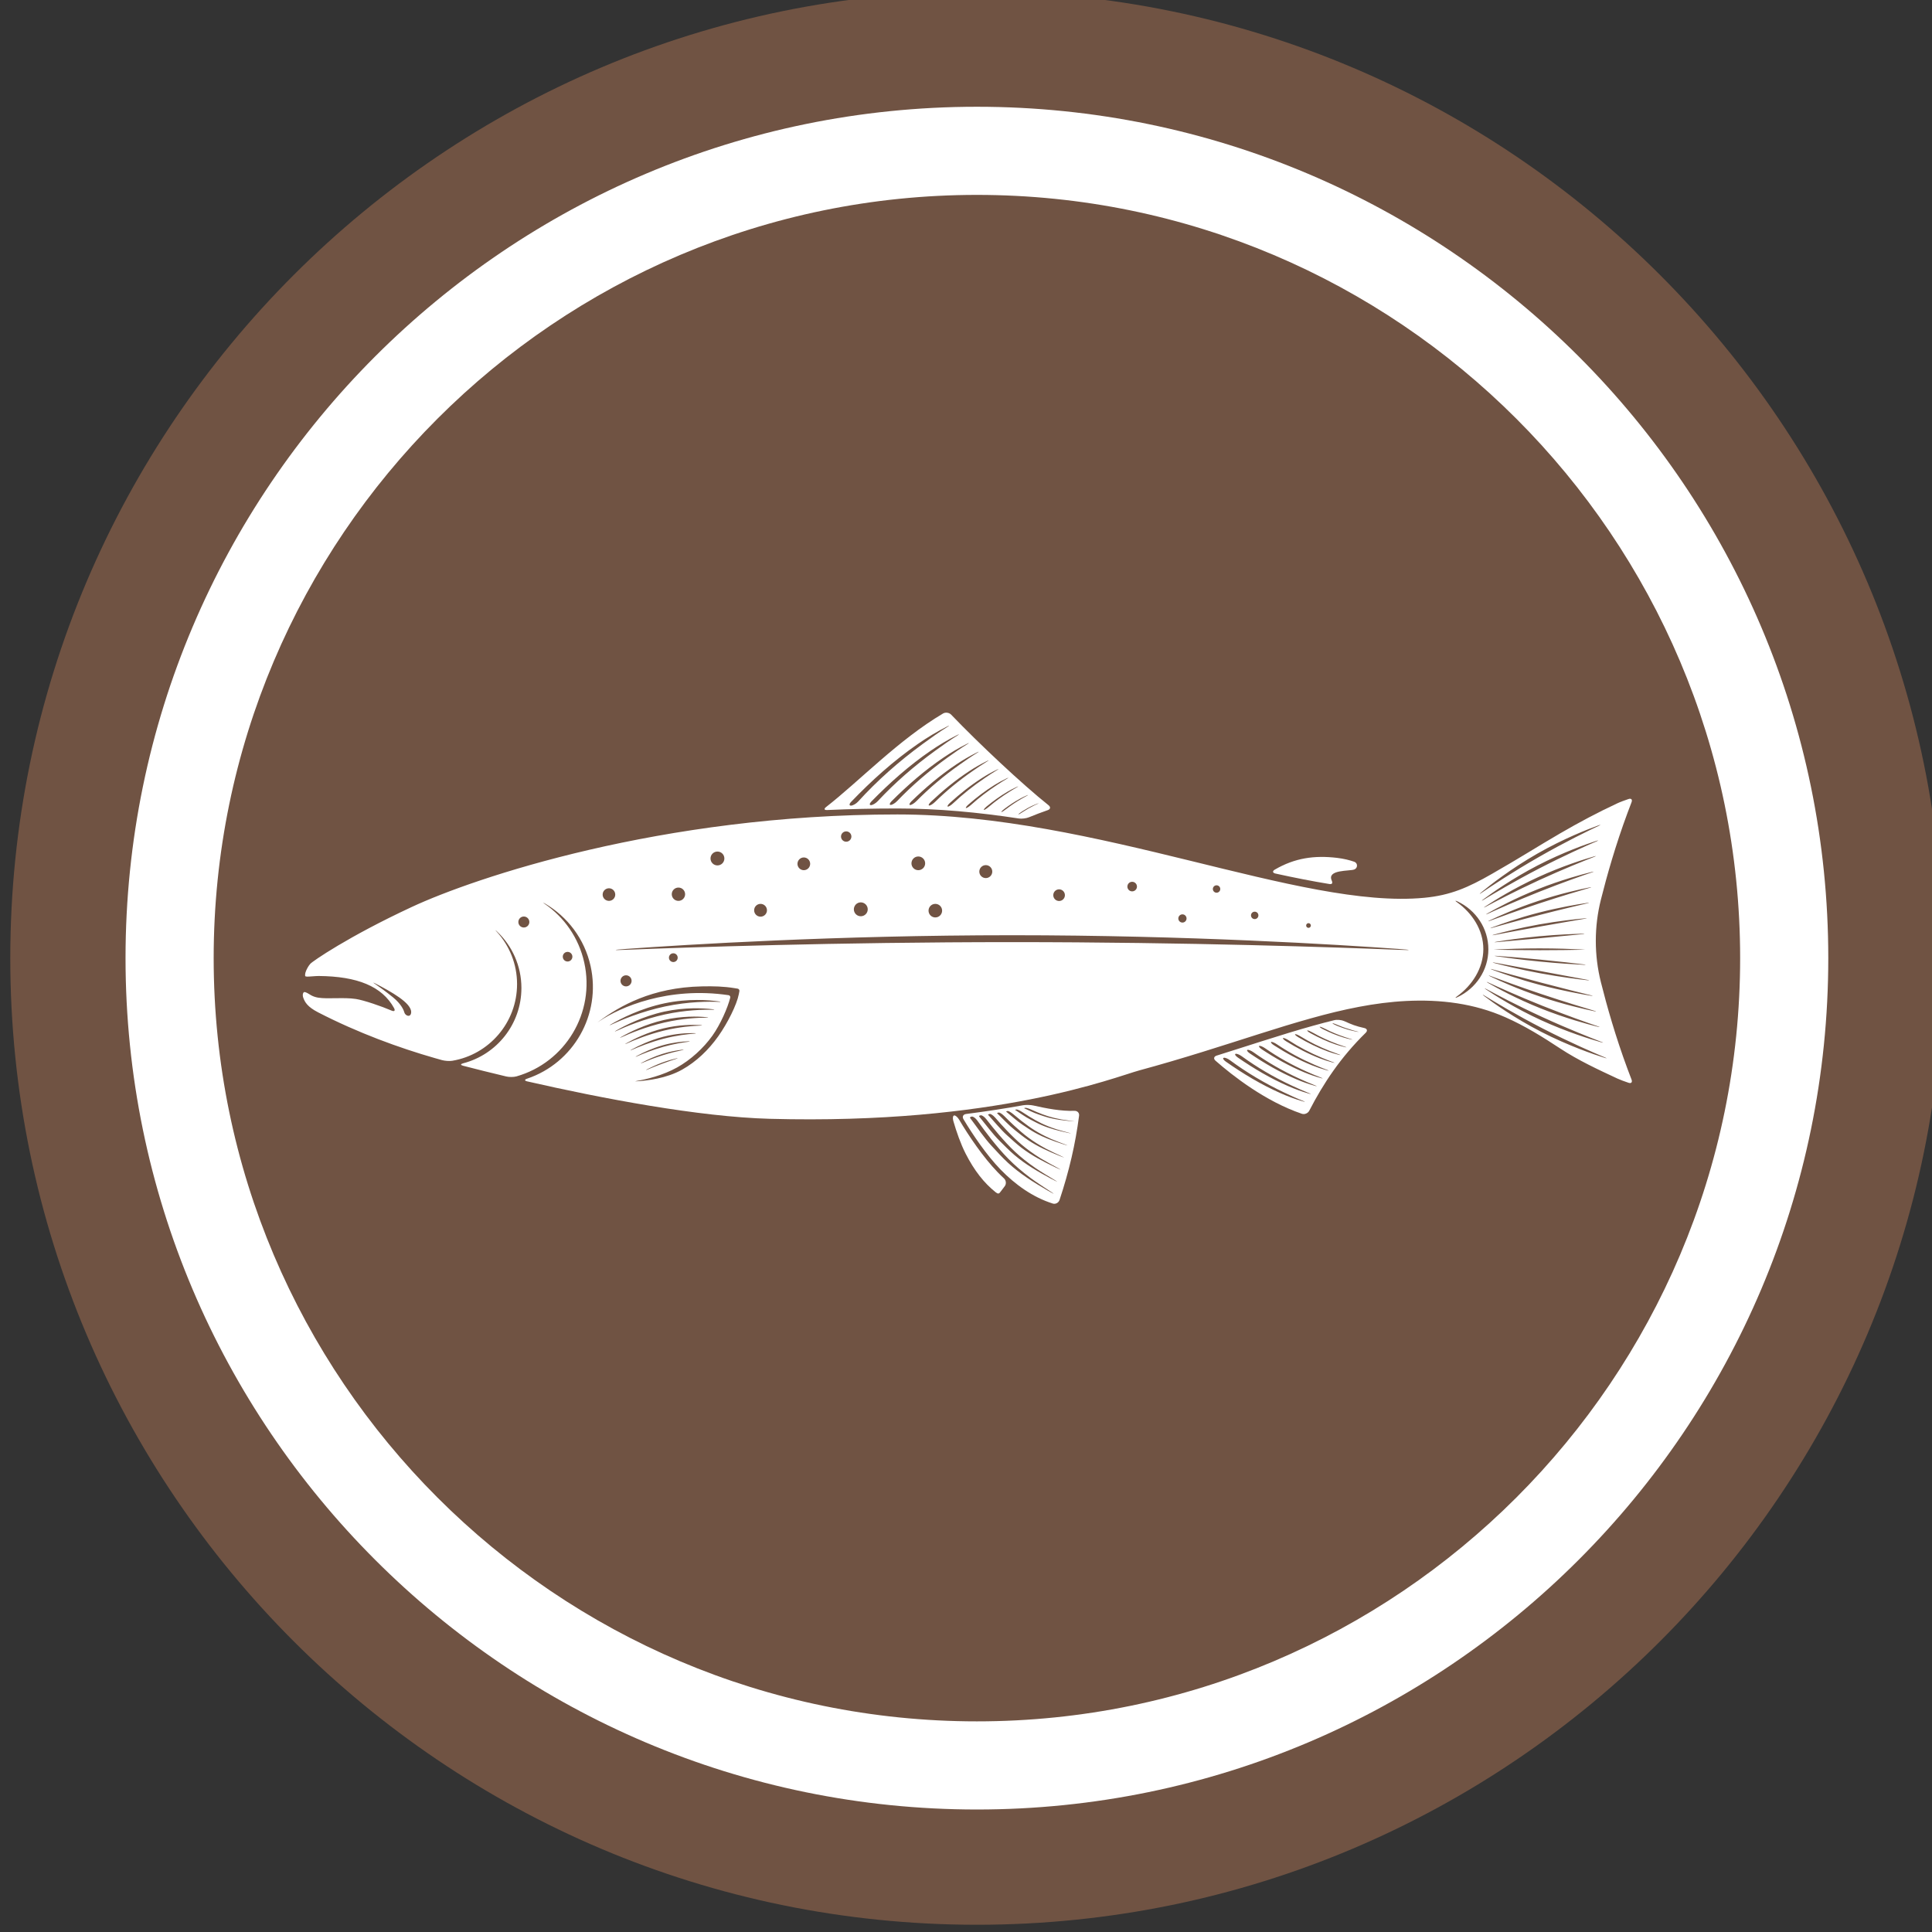 <svg xmlns:inkscape="http://www.inkscape.org/namespaces/inkscape" xmlns:sodipodi="http://sodipodi.sourceforge.net/DTD/sodipodi-0.dtd" xmlns="http://www.w3.org/2000/svg" xmlns:svg="http://www.w3.org/2000/svg" width="21.155mm" height="21.155mm" viewBox="0 0 21.155 21.155" id="svg1142" inkscape:version="1.2.2 (732a01da63, 2022-12-09)" sodipodi:docname="Saumon.svg"><rect x="0" y="0" width="21.155" height="21.155" fill="#333333" stroke="none"/><defs id="defs1139"><clipPath id="clipPath680" clipPathUnits="userSpaceOnUse"><path id="path678" d="m 506.962,356.321 h 59.967 v 59.967 h -59.967 z"></path></clipPath></defs><g inkscape:label="Calque 1" inkscape:groupmode="layer" id="layer1" transform="translate(-52.477,-141.326)"><g id="g674" transform="matrix(0.353,0,0,-0.353,-126.368,288.183)"><g clip-path="url(#clipPath680)" id="g676"><g transform="translate(536.945,356.321)" id="g682"><path id="path684" style="fill:#705343;fill-opacity:1;fill-rule:nonzero;stroke:none" d="m 0,0 c -16.533,0 -29.983,13.451 -29.983,29.983 0,16.533 13.45,29.984 29.983,29.984 16.533,0 29.984,-13.451 29.984,-29.984 C 29.984,13.451 16.533,0 0,0"></path></g><g transform="translate(536.946,359.896)" id="g686"><path id="path688" style="fill:#ffffff;fill-opacity:1;fill-rule:nonzero;stroke:none" d="m 0,0 c -14.562,0 -26.409,11.847 -26.409,26.409 0,14.562 11.847,26.409 26.409,26.409 14.562,0 26.409,-11.847 26.409,-26.409 C 26.409,11.847 14.562,0 0,0 m 0,50.084 c -13.054,0 -23.675,-10.621 -23.675,-23.675 0,-13.054 10.621,-23.675 23.675,-23.675 13.054,0 23.675,10.621 23.675,23.675 0,13.054 -10.621,23.675 -23.675,23.675"></path></g><g transform="translate(548.65,389.295)" id="g690"><path id="path692" style="fill:#ffffff;fill-opacity:1;fill-rule:nonzero;stroke:none" d="m 0,0 c -0.136,0.047 -0.314,0.094 -0.532,0.12 -0.704,0.083 -1.31,-0.002 -1.933,-0.365 -0.078,-0.046 -0.068,-0.102 0.02,-0.121 0.579,-0.127 1.139,-0.238 1.674,-0.325 0.089,-0.014 0.109,0.029 0.072,0.111 -0.151,0.344 0.564,0.284 0.702,0.34 C 0.115,-0.195 0.114,-0.04 0,0"></path></g><g transform="translate(538.562,390.675)" id="g694"><path id="path696" style="fill:#ffffff;fill-opacity:1;fill-rule:nonzero;stroke:none" d="M 0,0 C 0.191,0.079 0.385,0.152 0.58,0.22 0.666,0.249 0.677,0.316 0.607,0.372 -0.209,1.021 -1.577,2.307 -2.413,3.181 -2.475,3.247 -2.589,3.264 -2.667,3.218 -4.056,2.396 -5.272,1.111 -6.296,0.316 -6.367,0.26 -6.353,0.22 -6.263,0.224 c 0.701,0.031 1.428,0.048 2.18,0.048 1.26,0 2.525,-0.121 3.771,-0.311 C -0.223,-0.052 -0.083,-0.035 0,0 M 0.263,0.414 C 0.229,0.399 0.195,0.382 0.161,0.366 0.042,0.308 -0.068,0.246 -0.172,0.178 -0.247,0.129 -0.315,0.086 -0.326,0.088 -0.338,0.09 -0.288,0.133 -0.212,0.182 -0.105,0.251 0.008,0.314 0.127,0.368 0.166,0.386 0.205,0.402 0.245,0.417 0.311,0.442 0.319,0.44 0.263,0.414 M -0.699,0.261 C -0.771,0.206 -0.839,0.16 -0.855,0.162 c -0.015,0.002 0.029,0.05 0.101,0.104 0.152,0.115 0.312,0.221 0.484,0.314 0.058,0.031 0.117,0.06 0.178,0.087 0.082,0.036 0.087,0.031 0.009,-0.011 C -0.13,0.631 -0.176,0.605 -0.222,0.579 -0.394,0.48 -0.552,0.374 -0.699,0.261 m -0.538,0.071 c -0.069,-0.059 -0.14,-0.106 -0.16,-0.104 -0.021,0.002 0.018,0.052 0.087,0.11 0.201,0.165 0.414,0.319 0.643,0.454 0.087,0.051 0.177,0.098 0.27,0.141 0.082,0.038 0.084,0.032 0.006,-0.013 C -0.464,0.879 -0.535,0.835 -0.606,0.791 -0.834,0.649 -1.044,0.496 -1.237,0.332 m -0.551,0.06 c -0.067,-0.061 -0.14,-0.109 -0.164,-0.107 -0.025,0.002 0.009,0.054 0.077,0.113 0.253,0.221 0.52,0.426 0.811,0.606 0.116,0.072 0.237,0.138 0.361,0.197 0.082,0.038 0.085,0.032 0.007,-0.013 C -0.796,1.129 -0.893,1.067 -0.989,1.004 -1.279,0.814 -1.545,0.611 -1.788,0.392 M -2.346,0.44 C -2.411,0.378 -2.487,0.328 -2.517,0.331 c -0.03,0.002 -10e-4,0.054 0.065,0.115 0.307,0.28 0.634,0.541 0.991,0.769 0.145,0.094 0.296,0.179 0.452,0.254 0.081,0.039 0.084,0.033 0.007,-0.013 C -1.128,1.38 -1.251,1.299 -1.372,1.216 -1.728,0.975 -2.052,0.718 -2.346,0.44 M -2.914,0.476 C -2.979,0.413 -3.059,0.362 -3.095,0.363 c -0.035,0.001 -0.012,0.054 0.053,0.116 0.366,0.345 0.756,0.668 1.184,0.948 0.174,0.115 0.355,0.219 0.543,0.311 0.081,0.04 0.084,0.034 0.007,-0.013 C -1.461,1.632 -1.609,1.531 -1.756,1.429 -2.181,1.134 -2.566,0.818 -2.914,0.476 M -3.496,0.497 C -3.56,0.433 -3.644,0.38 -3.686,0.38 c -0.042,0.001 -0.024,0.053 0.041,0.116 0.428,0.417 0.885,0.806 1.39,1.143 0.203,0.136 0.414,0.259 0.634,0.368 0.081,0.04 0.084,0.034 0.007,-0.013 C -1.794,1.883 -1.967,1.763 -2.139,1.641 -2.64,1.288 -3.09,0.909 -3.496,0.497 M -5.519,0.476 c 0.632,0.657 1.312,1.273 2.072,1.798 0.29,0.201 0.591,0.382 0.907,0.541 0.08,0.041 0.084,0.035 0.007,-0.013 C -2.793,2.639 -3.042,2.46 -3.29,2.279 -4.041,1.729 -4.71,1.136 -5.301,0.486 -5.362,0.419 -5.46,0.363 -5.521,0.361 c -0.061,-0.002 -0.06,0.05 0.002,0.115 m 0.632,0.015 c 0.562,0.574 1.165,1.111 1.837,1.572 0.261,0.178 0.532,0.341 0.816,0.483 0.081,0.04 0.084,0.034 0.007,-0.014 C -2.46,2.387 -2.684,2.228 -2.906,2.066 -3.571,1.584 -4.165,1.065 -4.693,0.498 -4.755,0.432 -4.848,0.377 -4.902,0.376 -4.957,0.375 -4.95,0.427 -4.887,0.491 m 0.625,0.007 c 0.494,0.494 1.023,0.956 1.61,1.353 0.232,0.157 0.473,0.3 0.725,0.425 0.08,0.04 0.084,0.034 0.007,-0.013 C -2.127,2.135 -2.325,1.996 -2.523,1.854 -3.104,1.437 -3.624,0.99 -4.091,0.502 -4.153,0.437 -4.242,0.383 -4.29,0.383 -4.338,0.382 -4.326,0.434 -4.262,0.498"></path></g><g transform="translate(536.242,381.425)" id="g698"><path id="path700" style="fill:#ffffff;fill-opacity:1;fill-rule:nonzero;stroke:none" d="m 0,0 c -0.04,-0.005 -0.053,-0.079 -0.029,-0.166 0.097,-0.338 0.23,-0.716 0.38,-1.012 0.275,-0.539 0.575,-0.916 0.933,-1.203 0,0 0.021,-0.014 0.047,-0.031 0.026,-0.017 0.062,-0.011 0.081,0.014 l 0.035,0.044 c 0.041,0.054 0.082,0.107 0.121,0.16 0.054,0.072 0.042,0.18 -0.024,0.241 C 1.478,-1.892 1.413,-1.828 1.349,-1.762 0.904,-1.304 0.443,-0.624 0.154,-0.133 0.108,-0.055 0.04,0.005 0,0"></path></g><g transform="translate(545.788,383.728)" id="g702"><path id="path704" style="fill:#ffffff;fill-opacity:1;fill-rule:nonzero;stroke:none" d="m 0,0 c -0.189,-0.06 -0.379,-0.12 -0.568,-0.181 -0.279,-0.089 -0.559,-0.178 -0.839,-0.266 -0.086,-0.027 -0.102,-0.098 -0.034,-0.157 0.528,-0.464 1.549,-1.264 2.679,-1.647 0.086,-0.029 0.189,0.016 0.23,0.096 0.438,0.849 0.974,1.656 1.749,2.415 C 3.282,0.323 3.264,0.388 3.176,0.408 2.898,0.471 2.795,0.514 2.55,0.624 2.467,0.661 2.329,0.674 2.242,0.652 2.036,0.602 1.82,0.545 1.588,0.48 1.084,0.34 0.589,0.187 0,0 m -1.122,-0.632 c -0.074,0.052 -0.103,0.105 -0.066,0.117 0.037,0.013 0.126,-0.022 0.198,-0.076 0.514,-0.38 1.069,-0.71 1.672,-0.997 C 0.876,-1.68 1.07,-1.77 1.269,-1.849 1.353,-1.883 1.351,-1.889 1.264,-1.864 1.027,-1.796 0.796,-1.71 0.57,-1.609 c -0.597,0.264 -1.157,0.602 -1.692,0.977 m 0.374,0.125 c -0.074,0.052 -0.106,0.104 -0.071,0.115 0.035,0.012 0.121,-0.023 0.194,-0.076 0.475,-0.346 0.988,-0.645 1.544,-0.906 0.177,-0.082 0.353,-0.163 0.534,-0.234 0.084,-0.033 0.082,-0.039 -0.005,-0.015 -0.215,0.062 -0.426,0.139 -0.633,0.229 -0.552,0.24 -1.069,0.547 -1.563,0.887 m 0.375,0.126 c -0.075,0.051 -0.109,0.101 -0.077,0.112 0.032,0.011 0.116,-0.024 0.19,-0.077 0.436,-0.311 0.906,-0.58 1.417,-0.814 0.159,-0.072 0.318,-0.144 0.48,-0.206 0.084,-0.033 0.082,-0.04 -0.004,-0.015 -0.195,0.055 -0.386,0.123 -0.573,0.203 -0.506,0.215 -0.98,0.491 -1.433,0.797 M 0,-0.255 c -0.075,0.05 -0.112,0.1 -0.082,0.109 0.029,0.01 0.112,-0.025 0.186,-0.077 0.397,-0.276 0.825,-0.515 1.29,-0.723 C 1.536,-1.009 1.677,-1.07 1.821,-1.125 1.906,-1.157 1.904,-1.164 1.817,-1.14 1.643,-1.092 1.473,-1.032 1.306,-0.963 0.845,-0.772 0.413,-0.527 0,-0.255 m 0.375,0.127 C 0.299,-0.08 0.26,-0.032 0.287,-0.023 0.314,-0.014 0.395,-0.049 0.47,-0.1 0.827,-0.342 1.213,-0.55 1.632,-0.732 1.755,-0.785 1.879,-0.837 2.005,-0.884 2.09,-0.915 2.088,-0.922 2.001,-0.899 c -0.153,0.042 -0.303,0.093 -0.45,0.152 -0.415,0.166 -0.804,0.38 -1.176,0.619 m 0.376,0.125 C 0.674,0.044 0.633,0.091 0.657,0.099 0.682,0.106 0.762,0.071 0.837,0.022 1.155,-0.185 1.497,-0.363 1.869,-0.518 1.975,-0.562 2.081,-0.605 2.19,-0.644 2.274,-0.674 2.273,-0.681 2.185,-0.658 2.053,-0.623 1.924,-0.581 1.797,-0.532 1.427,-0.39 1.081,-0.207 0.751,-0.003 m 0.38,0.124 C 1.053,0.167 1.009,0.211 1.031,0.218 1.053,0.225 1.131,0.19 1.208,0.142 1.485,-0.029 1.783,-0.176 2.107,-0.304 2.195,-0.338 2.284,-0.372 2.373,-0.403 2.459,-0.433 2.457,-0.439 2.37,-0.418 2.258,-0.389 2.149,-0.356 2.042,-0.317 1.72,-0.199 1.418,-0.048 1.131,0.121 M 1.515,0.244 C 1.436,0.287 1.389,0.329 1.409,0.335 1.428,0.34 1.506,0.306 1.584,0.261 1.819,0.127 2.071,0.011 2.344,-0.09 2.415,-0.115 2.486,-0.141 2.557,-0.164 2.643,-0.192 2.642,-0.199 2.554,-0.178 2.463,-0.156 2.374,-0.13 2.287,-0.101 2.015,-0.009 1.759,0.11 1.515,0.244 M 1.909,0.365 C 1.828,0.405 1.777,0.443 1.794,0.448 1.811,0.453 1.888,0.42 1.969,0.379 2.158,0.281 2.362,0.197 2.582,0.124 2.635,0.107 2.687,0.09 2.74,0.074 2.827,0.048 2.826,0.042 2.738,0.061 2.668,0.076 2.6,0.094 2.533,0.114 2.313,0.181 2.106,0.267 1.909,0.365 M 2.93,0.297 C 2.878,0.306 2.828,0.317 2.778,0.33 2.615,0.371 2.462,0.425 2.315,0.485 2.232,0.52 2.177,0.553 2.191,0.557 2.206,0.561 2.283,0.532 2.366,0.496 2.507,0.436 2.658,0.384 2.82,0.338 2.863,0.326 2.906,0.314 2.951,0.303 3.023,0.285 3.014,0.281 2.93,0.297"></path></g><g transform="translate(538.376,381.741)" id="g706"><path id="path708" style="fill:#ffffff;fill-opacity:1;fill-rule:nonzero;stroke:none" d="m 0,0 c -0.532,-0.096 -1.12,-0.188 -1.767,-0.271 -0.09,-0.012 -0.126,-0.084 -0.08,-0.161 0.283,-0.474 0.72,-1.119 1.15,-1.561 0.454,-0.467 1.001,-0.861 1.62,-1.056 0.087,-0.027 0.181,0.025 0.21,0.111 0.298,0.895 0.493,1.737 0.606,2.613 0.012,0.09 -0.053,0.155 -0.143,0.152 C 1.179,-0.187 0.728,-0.099 0.32,-0.007 0.232,0.013 0.089,0.016 0,0 m -0.469,-1.782 c -0.174,0.16 -0.344,0.348 -0.503,0.52 -0.233,0.251 -0.437,0.56 -0.647,0.837 -0.004,0.005 -0.013,0.017 -0.023,0.032 -0.012,0.017 0.012,0.036 0.055,0.042 0.042,0.006 0.117,-0.05 0.17,-0.124 0.12,-0.169 0.309,-0.422 0.428,-0.572 0.361,-0.451 0.662,-0.789 1.224,-1.209 0.162,-0.121 0.479,-0.329 0.661,-0.447 0.075,-0.049 0.075,-0.056 -0.001,-0.014 -0.05,0.027 -0.102,0.056 -0.137,0.077 -0.447,0.26 -0.852,0.514 -1.227,0.858 m 0.21,0.233 c -0.163,0.138 -0.323,0.302 -0.473,0.451 -0.218,0.217 -0.412,0.487 -0.611,0.728 -0.003,0.004 -0.01,0.013 -0.018,0.024 -0.011,0.014 0.012,0.029 0.051,0.035 0.039,0.006 0.114,-0.049 0.17,-0.12 0.114,-0.147 0.281,-0.353 0.388,-0.477 0.34,-0.392 0.623,-0.685 1.147,-1.045 0.147,-0.101 0.43,-0.272 0.6,-0.374 0.078,-0.046 0.084,-0.056 0.013,-0.02 -0.046,0.023 -0.094,0.047 -0.127,0.064 -0.413,0.222 -0.79,0.438 -1.14,0.734 m 0.209,0.233 c -0.151,0.116 -0.301,0.255 -0.441,0.381 -0.205,0.184 -0.388,0.415 -0.575,0.62 -0.003,0.003 -0.009,0.01 -0.016,0.018 -0.008,0.01 0.014,0.022 0.049,0.028 0.036,0.005 0.111,-0.047 0.17,-0.115 0.107,-0.123 0.253,-0.285 0.348,-0.384 0.319,-0.334 0.585,-0.582 1.069,-0.883 0.133,-0.081 0.382,-0.217 0.541,-0.302 0.079,-0.042 0.091,-0.054 0.027,-0.025 -0.043,0.019 -0.087,0.039 -0.117,0.053 -0.381,0.182 -0.728,0.36 -1.055,0.609 m 0.21,0.234 c -0.14,0.094 -0.28,0.207 -0.41,0.311 -0.191,0.15 -0.364,0.342 -0.54,0.511 -0.002,0.003 -0.006,0.007 -0.012,0.013 -0.007,0.007 0.014,0.017 0.046,0.022 0.032,0.005 0.109,-0.044 0.172,-0.108 0.098,-0.098 0.222,-0.22 0.306,-0.296 0.299,-0.275 0.546,-0.479 0.992,-0.719 0.117,-0.063 0.334,-0.165 0.479,-0.232 0.082,-0.038 0.101,-0.05 0.042,-0.028 -0.039,0.014 -0.08,0.03 -0.107,0.041 -0.348,0.142 -0.666,0.282 -0.968,0.485 m 0.21,0.233 c -0.129,0.072 -0.259,0.161 -0.379,0.241 -0.177,0.117 -0.34,0.27 -0.504,0.403 -0.002,0.002 -0.006,0.005 -0.01,0.009 -0.005,0.005 0.014,0.012 0.043,0.017 0.029,0.006 0.108,-0.039 0.177,-0.097 0.087,-0.074 0.191,-0.159 0.261,-0.214 0.279,-0.216 0.509,-0.375 0.916,-0.555 0.102,-0.045 0.286,-0.116 0.418,-0.165 0.084,-0.032 0.11,-0.044 0.056,-0.029 -0.035,0.011 -0.072,0.022 -0.096,0.03 -0.316,0.102 -0.605,0.205 -0.882,0.36 m 0.209,0.233 c -0.118,0.05 -0.237,0.114 -0.348,0.172 -0.162,0.083 -0.315,0.197 -0.468,0.295 -0.001,0.001 -0.004,0.003 -0.008,0.005 -0.004,0.003 0.014,0.009 0.041,0.014 0.027,0.005 0.109,-0.033 0.184,-0.083 0.075,-0.049 0.157,-0.102 0.215,-0.138 0.259,-0.157 0.47,-0.272 0.838,-0.392 0.088,-0.028 0.24,-0.07 0.357,-0.101 0.087,-0.023 0.119,-0.034 0.071,-0.025 -0.031,0.006 -0.064,0.013 -0.086,0.018 -0.283,0.062 -0.542,0.127 -0.796,0.235 m 0.21,0.233 c -0.107,0.029 -0.216,0.067 -0.317,0.102 -0.148,0.05 -0.291,0.125 -0.432,0.187 -0.002,0 -0.004,0.002 -0.007,0.003 -0.004,0.002 0.013,0.007 0.039,0.012 0.025,0.005 0.112,-0.023 0.194,-0.06 0.059,-0.027 0.12,-0.054 0.166,-0.073 0.238,-0.099 0.432,-0.168 0.761,-0.228 0.073,-0.013 0.196,-0.03 0.296,-0.044 0.089,-0.012 0.128,-0.018 0.086,-0.015 -0.028,0.002 -0.057,0.004 -0.077,0.006 -0.25,0.023 -0.48,0.049 -0.709,0.11"></path></g><g transform="translate(556.302,388.121)" id="g710"><path id="path712" style="fill:#ffffff;fill-opacity:1;fill-rule:nonzero;stroke:none" d="M 0,0 C 0.185,0.739 0.457,1.696 0.825,2.689 0.88,2.838 0.921,2.945 0.95,3.019 0.982,3.103 0.941,3.148 0.856,3.119 0.745,3.081 0.602,3.03 0.513,2.988 -0.094,2.706 -0.685,2.39 -1.264,2.054 -1.974,1.642 -2.49,1.306 -3.383,0.796 -4.112,0.378 -4.662,0.133 -5.477,0.056 c -3.848,-0.368 -10.128,2.585 -16.346,2.585 -7.335,0 -13.129,-1.969 -15.063,-2.87 -1.975,-0.919 -3.089,-1.691 -3.149,-1.765 -0.057,-0.065 -0.098,-0.143 -0.128,-0.21 -0.036,-0.082 -0.042,-0.17 -0.019,-0.177 0.01,-0.004 0.024,-0.006 0.042,-0.008 0.047,-0.005 0.275,0.02 0.368,0.019 1.193,-0.01 1.964,-0.317 2.337,-0.997 0.043,-0.08 0.007,-0.113 -0.076,-0.077 -0.305,0.132 -0.864,0.324 -1.108,0.361 -0.376,0.058 -0.873,-0.008 -1.171,0.041 -0.189,0.031 -0.278,0.116 -0.323,0.136 -0.025,0.012 -0.054,0.03 -0.091,0.037 -0.053,0.011 -0.079,-0.079 -0.051,-0.165 0.049,-0.146 0.134,-0.294 0.464,-0.464 1.236,-0.637 2.517,-1.103 3.621,-1.419 0.069,-0.019 0.142,-0.04 0.22,-0.062 0.087,-0.024 0.231,-0.036 0.32,-0.021 1.14,0.191 2.01,1.183 2.01,2.379 0,0.623 -0.237,1.19 -0.625,1.619 -0.061,0.066 -0.057,0.071 0.008,0.008 0.463,-0.439 0.752,-1.06 0.752,-1.749 0,-1.123 -0.768,-2.066 -1.806,-2.335 -0.087,-0.023 -0.089,-0.054 -0.001,-0.077 0.389,-0.101 0.841,-0.214 1.337,-0.332 0.088,-0.021 0.23,-0.022 0.317,0.003 1.514,0.432 2.448,1.975 2.102,3.533 -0.171,0.77 -0.625,1.405 -1.227,1.819 -0.074,0.052 -0.072,0.056 0.006,0.011 0.697,-0.407 1.229,-1.091 1.418,-1.941 0.335,-1.512 -0.534,-3.01 -1.969,-3.493 -0.086,-0.028 -0.085,-0.064 0.003,-0.084 2.319,-0.53 5.335,-1.102 7.522,-1.161 7.02,-0.19 10.71,1.297 11.459,1.5 0.664,0.18 1.323,0.375 1.98,0.579 0.587,0.182 1.172,0.371 1.758,0.557 0.529,0.168 1.06,0.333 1.596,0.482 0.493,0.138 0.991,0.262 1.495,0.357 0.479,0.091 0.965,0.155 1.453,0.18 1.066,0.053 2.107,-0.074 3.084,-0.507 0.601,-0.266 1.151,-0.608 1.694,-0.966 0.558,-0.367 1.17,-0.651 1.777,-0.934 0.089,-0.041 0.232,-0.093 0.343,-0.13 0.085,-0.03 0.126,0.016 0.094,0.1 -0.029,0.074 -0.07,0.18 -0.125,0.33 C 0.457,-4.26 0.185,-3.303 0,-2.563 -0.211,-1.721 -0.211,-0.842 0,0 m -37.462,-3.037 c -0.22,0.179 -0.421,0.324 -0.56,0.419 -0.075,0.05 -0.072,0.055 0.008,0.014 0.476,-0.247 1.127,-0.604 1.109,-0.895 -0.01,-0.17 -0.185,-0.113 -0.215,0.008 -0.018,0.072 -0.102,0.257 -0.342,0.454 m 5.409,1.415 c 0.083,0 0.149,-0.067 0.149,-0.149 0,-0.083 -0.066,-0.15 -0.149,-0.15 -0.082,0 -0.149,0.067 -0.149,0.15 0,0.082 0.067,0.149 0.149,0.149 m -1.357,0.756 c -0.094,0 -0.17,0.076 -0.17,0.17 0,0.095 0.076,0.171 0.17,0.171 0.094,0 0.171,-0.076 0.171,-0.171 0,-0.094 -0.077,-0.17 -0.171,-0.17 m 24.34,0.135 c 0.04,0 0.073,-0.033 0.073,-0.073 0,-0.04 -0.033,-0.073 -0.073,-0.073 -0.041,0 -0.073,0.033 -0.073,0.073 0,0.04 0.032,0.073 0.073,0.073 m -1.669,0.356 c 0.064,0 0.115,-0.051 0.115,-0.115 0,-0.063 -0.051,-0.115 -0.115,-0.115 -0.063,0 -0.115,0.052 -0.115,0.115 0,0.064 0.052,0.115 0.115,0.115 m -1.183,0.818 c 0.064,0 0.115,-0.051 0.115,-0.115 0,-0.063 -0.051,-0.115 -0.115,-0.115 -0.063,0 -0.115,0.052 -0.115,0.115 0,0.064 0.052,0.115 0.115,0.115 m -1.058,-0.901 c 0.07,0 0.127,-0.057 0.127,-0.128 0,-0.07 -0.057,-0.127 -0.127,-0.127 -0.071,0 -0.128,0.057 -0.128,0.127 0,0.071 0.057,0.128 0.128,0.128 m -1.56,1.01 c 0.082,0 0.149,-0.067 0.149,-0.149 0,-0.082 -0.067,-0.148 -0.149,-0.148 -0.082,0 -0.148,0.066 -0.148,0.148 0,0.082 0.066,0.149 0.148,0.149 m -2.266,-0.234 c 0.099,0 0.18,-0.081 0.18,-0.181 0,-0.1 -0.081,-0.181 -0.18,-0.181 -0.1,0 -0.181,0.081 -0.181,0.181 0,0.1 0.081,0.181 0.181,0.181 m -2.274,0.751 c 0.111,0 0.201,-0.09 0.201,-0.201 0,-0.111 -0.09,-0.201 -0.201,-0.201 -0.111,0 -0.201,0.09 -0.201,0.201 0,0.111 0.09,0.201 0.201,0.201 m -1.566,-1.202 c 0.117,0 0.211,-0.094 0.211,-0.21 0,-0.117 -0.094,-0.211 -0.211,-0.211 -0.116,0 -0.21,0.094 -0.21,0.211 0,0.116 0.094,0.21 0.21,0.21 m -0.528,1.47 c 0.118,0 0.213,-0.095 0.213,-0.213 0,-0.117 -0.095,-0.212 -0.213,-0.212 -0.117,0 -0.212,0.095 -0.212,0.212 0,0.118 0.095,0.213 0.212,0.213 m -1.964,-1.522 c 0.064,0.1 0.197,0.129 0.297,0.064 0.1,-0.064 0.129,-0.197 0.065,-0.297 -0.064,-0.1 -0.198,-0.129 -0.298,-0.065 -0.1,0.064 -0.129,0.198 -0.064,0.298 m -0.272,2.301 c 0.089,0 0.161,-0.072 0.161,-0.16 0,-0.089 -0.072,-0.161 -0.161,-0.161 -0.089,0 -0.161,0.072 -0.161,0.161 0,0.088 0.072,0.16 0.161,0.16 m -1.315,-0.809 c 0.109,0 0.197,-0.089 0.197,-0.198 0,-0.108 -0.088,-0.197 -0.197,-0.197 -0.109,0 -0.197,0.089 -0.197,0.197 0,0.109 0.088,0.198 0.197,0.198 m -1.342,-1.44 c 0.11,0 0.199,-0.089 0.199,-0.199 0,-0.109 -0.089,-0.198 -0.199,-0.198 -0.11,0 -0.199,0.089 -0.199,0.198 0,0.11 0.089,0.199 0.199,0.199 m -1.337,1.623 c 0.119,0 0.215,-0.096 0.215,-0.215 0,-0.119 -0.096,-0.215 -0.215,-0.215 -0.119,0 -0.215,0.096 -0.215,0.215 0,0.119 0.096,0.215 0.215,0.215 m -1.21,-1.117 c 0.114,0 0.207,-0.092 0.207,-0.206 0,-0.115 -0.093,-0.207 -0.207,-0.207 -0.114,0 -0.207,0.092 -0.207,0.207 0,0.114 0.093,0.206 0.207,0.206 m -2.155,-0.022 c 0.108,0 0.195,-0.087 0.195,-0.196 0,-0.108 -0.087,-0.195 -0.195,-0.195 -0.108,0 -0.196,0.087 -0.196,0.195 0,0.109 0.088,0.196 0.196,0.196 m 0.078,-4.211 c 0.269,0.156 0.899,0.486 1.648,0.643 0.735,0.155 1.38,0.1 1.669,0.06 0.089,-0.012 0.088,-0.02 -0.002,-0.016 -0.286,0.012 -0.917,0.013 -1.648,-0.141 -0.745,-0.157 -1.383,-0.43 -1.66,-0.559 -0.082,-0.039 -0.085,-0.032 -0.007,0.013 m 3.126,0.46 c 0.089,-0.011 0.088,-0.019 -0.002,-0.017 -0.265,0.006 -0.823,-0.005 -1.47,-0.146 -0.66,-0.144 -1.229,-0.385 -1.486,-0.504 -0.082,-0.038 -0.086,-0.032 -0.007,0.013 0.25,0.143 0.812,0.433 1.475,0.579 0.651,0.142 1.222,0.106 1.49,0.075 m -0.192,-0.246 c 0.09,-0.008 0.09,-0.016 -10e-4,-0.016 -0.242,-10e-4 -0.729,-0.022 -1.291,-0.151 -0.576,-0.132 -1.076,-0.341 -1.313,-0.449 -0.083,-0.037 -0.086,-0.031 -0.007,0.013 0.231,0.131 0.724,0.382 1.303,0.514 0.566,0.13 1.064,0.112 1.309,0.089 m -0.191,-0.246 c 0.09,-0.006 0.09,-0.014 0,-0.017 -0.219,-0.008 -0.634,-0.038 -1.114,-0.154 -0.493,-0.119 -0.923,-0.297 -1.14,-0.394 -0.082,-0.037 -0.085,-0.031 -0.006,0.013 0.21,0.117 0.635,0.33 1.13,0.449 0.483,0.117 0.908,0.115 1.13,0.103 m -0.191,-0.25 c 0.091,-0.002 0.09,-0.01 0,-0.017 -0.192,-0.014 -0.538,-0.053 -0.935,-0.156 -0.411,-0.106 -0.773,-0.254 -0.967,-0.339 -0.082,-0.037 -0.086,-0.03 -0.006,0.013 0.188,0.103 0.545,0.278 0.958,0.385 0.4,0.104 0.754,0.117 0.95,0.114 m -1.579,-0.915 c -0.083,-0.036 -0.086,-0.029 -0.006,0.012 0.137,0.072 0.36,0.178 0.612,0.258 0.241,0.076 0.455,0.111 0.593,0.128 0.09,0.01 0.091,0.002 0.002,-0.016 -0.135,-0.028 -0.343,-0.076 -0.582,-0.152 -0.251,-0.079 -0.478,-0.17 -0.619,-0.23 m 1.016,0.111 c -0.102,-0.033 -0.246,-0.081 -0.409,-0.142 -0.174,-0.064 -0.335,-0.13 -0.445,-0.177 -0.084,-0.035 -0.087,-0.028 -0.006,0.013 0.107,0.054 0.265,0.129 0.439,0.194 0.165,0.061 0.312,0.101 0.417,0.126 0.088,0.021 0.09,0.013 0.004,-0.014 m -1.177,0.093 c -0.083,-0.036 -0.087,-0.03 -0.007,0.013 0.164,0.087 0.454,0.227 0.785,0.321 0.32,0.09 0.603,0.116 0.772,0.122 0.09,0.004 0.09,-0.004 0.001,-0.016 -0.166,-0.021 -0.442,-0.066 -0.759,-0.155 -0.33,-0.093 -0.624,-0.212 -0.792,-0.285 m 2.5,0.613 c -0.301,-0.424 -0.679,-0.787 -1.121,-1.035 -0.489,-0.275 -1.095,-0.341 -1.39,-0.36 -0.091,-0.006 -0.091,-0.003 -0.002,0.013 0.272,0.045 0.796,0.168 1.238,0.416 0.418,0.233 0.816,0.596 1.094,0.985 0.247,0.347 0.475,0.867 0.553,1.179 0.009,0.036 -0.015,0.071 -0.051,0.077 -1.878,0.277 -3.359,-0.371 -4.012,-0.808 -0.075,-0.051 -0.075,-0.05 -0.002,0.003 0.63,0.462 1.623,1.046 3.185,1.078 0.363,0.008 0.673,0 1.01,-0.054 l 0.099,-0.016 c 0.037,-0.006 0.062,-0.042 0.055,-0.079 l -0.019,-0.098 c -0.063,-0.321 -0.343,-0.886 -0.637,-1.301 m -3.032,1.72 c 0,0.095 0.077,0.172 0.172,0.172 0.095,0 0.172,-0.077 0.172,-0.172 0,-0.095 -0.077,-0.172 -0.172,-0.172 -0.095,0 -0.172,0.077 -0.172,0.172 m 1.623,0.854 c 0.075,0.009 0.142,-0.045 0.15,-0.119 0.009,-0.075 -0.044,-0.142 -0.119,-0.151 -0.075,-0.008 -0.142,0.045 -0.151,0.12 -0.008,0.074 0.045,0.142 0.12,0.15 m -1.435,0.11 c -0.451,-0.018 -0.452,-0.005 -0.001,0.027 1.82,0.131 6.49,0.424 11.963,0.424 5.474,0 10.144,-0.293 11.964,-0.424 0.451,-0.032 0.45,-0.045 -0.001,-0.027 -1.822,0.073 -6.491,0.237 -11.963,0.237 -5.472,0 -10.14,-0.164 -11.962,-0.237 m 30.115,-2.385 c -0.302,0.075 -0.999,0.263 -1.758,0.566 -0.754,0.301 -1.357,0.632 -1.619,0.783 -0.078,0.045 -0.075,0.052 0.007,0.014 0.274,-0.126 0.899,-0.41 1.652,-0.711 0.758,-0.303 1.43,-0.538 1.723,-0.638 0.085,-0.029 0.083,-0.036 -0.005,-0.014 m 0.109,-0.482 c -0.315,0.089 -1.058,0.317 -1.861,0.685 -0.797,0.366 -1.426,0.767 -1.69,0.944 -0.075,0.05 -0.071,0.056 0.009,0.013 0.278,-0.151 0.934,-0.5 1.73,-0.865 0.801,-0.368 1.514,-0.647 1.816,-0.763 0.085,-0.032 0.083,-0.039 -0.004,-0.014 m -0.217,0.963 c -0.29,0.061 -0.94,0.208 -1.657,0.448 -0.71,0.238 -1.288,0.501 -1.547,0.625 -0.082,0.039 -0.079,0.046 0.006,0.014 0.268,-0.101 0.863,-0.321 1.573,-0.559 0.715,-0.239 1.346,-0.43 1.629,-0.514 0.086,-0.025 0.085,-0.032 -0.004,-0.014 m -0.43,1.903 c -0.237,-0.005 -0.706,-0.013 -1.251,-0.013 -0.549,0 -1.031,0.009 -1.271,0.014 -0.091,0.002 -0.162,0.004 -0.16,0.005 10e-4,0 10e-4,0 -0.001,0 -10e-4,0 0.07,0.004 0.16,0.008 0.24,0.011 0.718,0.03 1.267,0.03 0.546,0 1.019,-0.019 1.256,-0.031 0.09,-0.004 0.162,-0.008 0.16,-0.008 -0.002,0 -0.002,0 0,0 0.002,-10e-4 -0.07,-0.003 -0.16,-0.005 m 0.108,-0.452 c 0.089,-0.011 0.089,-0.018 -0.001,-0.013 -0.251,0.012 -0.764,0.042 -1.352,0.1 -0.587,0.057 -1.091,0.127 -1.338,0.163 -0.089,0.013 -0.089,0.019 0.002,0.013 0.248,-0.018 0.754,-0.057 1.34,-0.115 0.588,-0.057 1.099,-0.118 1.349,-0.148 m -2.694,0.69 c -0.09,-0.008 -0.091,-0.002 -10e-4,0.013 0.244,0.039 0.743,0.115 1.322,0.169 0.58,0.054 1.086,0.072 1.334,0.079 0.09,0.002 0.091,-0.005 0.001,-0.014 -0.246,-0.024 -0.746,-0.073 -1.324,-0.127 -0.58,-0.054 -1.084,-0.099 -1.332,-0.12 m 2.802,-1.168 c 0.089,-0.016 0.088,-0.023 -0.002,-0.013 -0.264,0.029 -0.822,0.098 -1.453,0.215 -0.626,0.116 -1.155,0.248 -1.407,0.314 -0.087,0.023 -0.085,0.03 0.003,0.014 0.256,-0.047 0.791,-0.145 1.417,-0.261 0.63,-0.116 1.181,-0.22 1.442,-0.269 m -0.006,2.383 c 0.089,0.013 0.09,0.006 0.003,-0.014 -0.264,-0.061 -0.826,-0.193 -1.473,-0.36 -0.645,-0.166 -1.198,-0.322 -1.457,-0.395 -0.087,-0.025 -0.089,-0.018 -0.005,0.013 0.253,0.095 0.794,0.288 1.439,0.455 0.648,0.167 1.223,0.261 1.493,0.301 m -3,-0.535 c 0.255,0.121 0.818,0.375 1.498,0.599 0.682,0.226 1.293,0.36 1.573,0.415 0.088,0.018 0.09,0.011 0.003,-0.014 -0.271,-0.078 -0.866,-0.253 -1.546,-0.478 -0.68,-0.225 -1.258,-0.437 -1.522,-0.536 -0.085,-0.032 -0.088,-0.025 -0.006,0.014 m 2.929,0.057 c 0.09,0.008 0.091,0.002 0.002,-0.013 -0.255,-0.043 -0.786,-0.134 -1.398,-0.243 -0.612,-0.11 -1.14,-0.209 -1.394,-0.258 -0.089,-0.016 -0.09,-0.01 -0.003,0.014 0.249,0.068 0.768,0.201 1.38,0.311 0.614,0.109 1.154,0.166 1.413,0.189 m 0.186,-2.383 c 0.088,-0.022 0.086,-0.029 -0.003,-0.014 -0.278,0.045 -0.881,0.153 -1.555,0.33 -0.667,0.177 -1.221,0.373 -1.477,0.469 -0.084,0.032 -0.082,0.038 0.005,0.014 0.263,-0.075 0.827,-0.233 1.495,-0.409 0.672,-0.177 1.263,-0.324 1.535,-0.39 m -3.177,2.53 c -0.082,-0.037 -0.085,-0.031 -0.007,0.014 0.258,0.146 0.842,0.463 1.558,0.747 0.717,0.285 1.364,0.458 1.653,0.529 C -0.206,0.877 -0.205,0.869 -0.29,0.84 -0.57,0.746 -1.196,0.527 -1.911,0.243 -2.626,-0.041 -3.23,-0.312 -3.498,-0.435 m -0.067,0.217 c -0.08,-0.043 -0.084,-0.036 -0.008,0.013 0.259,0.171 0.866,0.552 1.617,0.897 0.752,0.346 1.435,0.558 1.733,0.644 0.087,0.025 0.089,0.018 0.005,-0.015 C -0.505,1.21 -1.164,0.948 -1.914,0.604 -2.664,0.259 -3.293,-0.072 -3.565,-0.218 m -0.068,0.215 c -0.077,-0.047 -0.081,-0.04 -0.009,0.014 0.261,0.193 0.89,0.64 1.677,1.047 0.786,0.407 1.506,0.66 1.813,0.76 0.086,0.027 0.089,0.02 0.006,-0.016 C -0.44,1.676 -1.132,1.37 -1.917,0.964 -2.703,0.557 -3.358,0.166 -3.633,-0.003 M -0.081,2.3 C 0.004,2.33 0.007,2.323 -0.075,2.284 -0.376,2.143 -1.1,1.793 -1.919,1.324 -2.741,0.855 -3.422,0.401 -3.7,0.212 -3.774,0.161 -3.779,0.167 -3.71,0.225 c 0.262,0.216 0.912,0.728 1.736,1.199 0.821,0.47 1.578,0.762 1.893,0.876 m -4.377,-5.297 c 0.462,0.334 0.811,0.867 0.811,1.462 0,0.595 -0.348,1.117 -0.811,1.449 -0.074,0.052 -0.067,0.066 0.014,0.027 0.564,-0.268 0.953,-0.831 0.953,-1.483 0,-0.652 -0.389,-1.214 -0.953,-1.482 -0.081,-0.039 -0.088,-0.026 -0.014,0.027 m 0.844,10e-4 c -0.072,0.055 -0.068,0.061 0.009,0.014 0.282,-0.175 0.969,-0.59 1.809,-1.021 0.844,-0.433 1.599,-0.758 1.91,-0.888 0.083,-0.035 0.081,-0.042 -0.005,-0.015 -0.326,0.102 -1.117,0.371 -1.963,0.805 -0.841,0.432 -1.495,0.904 -1.76,1.105"></path></g></g></g></g></svg>